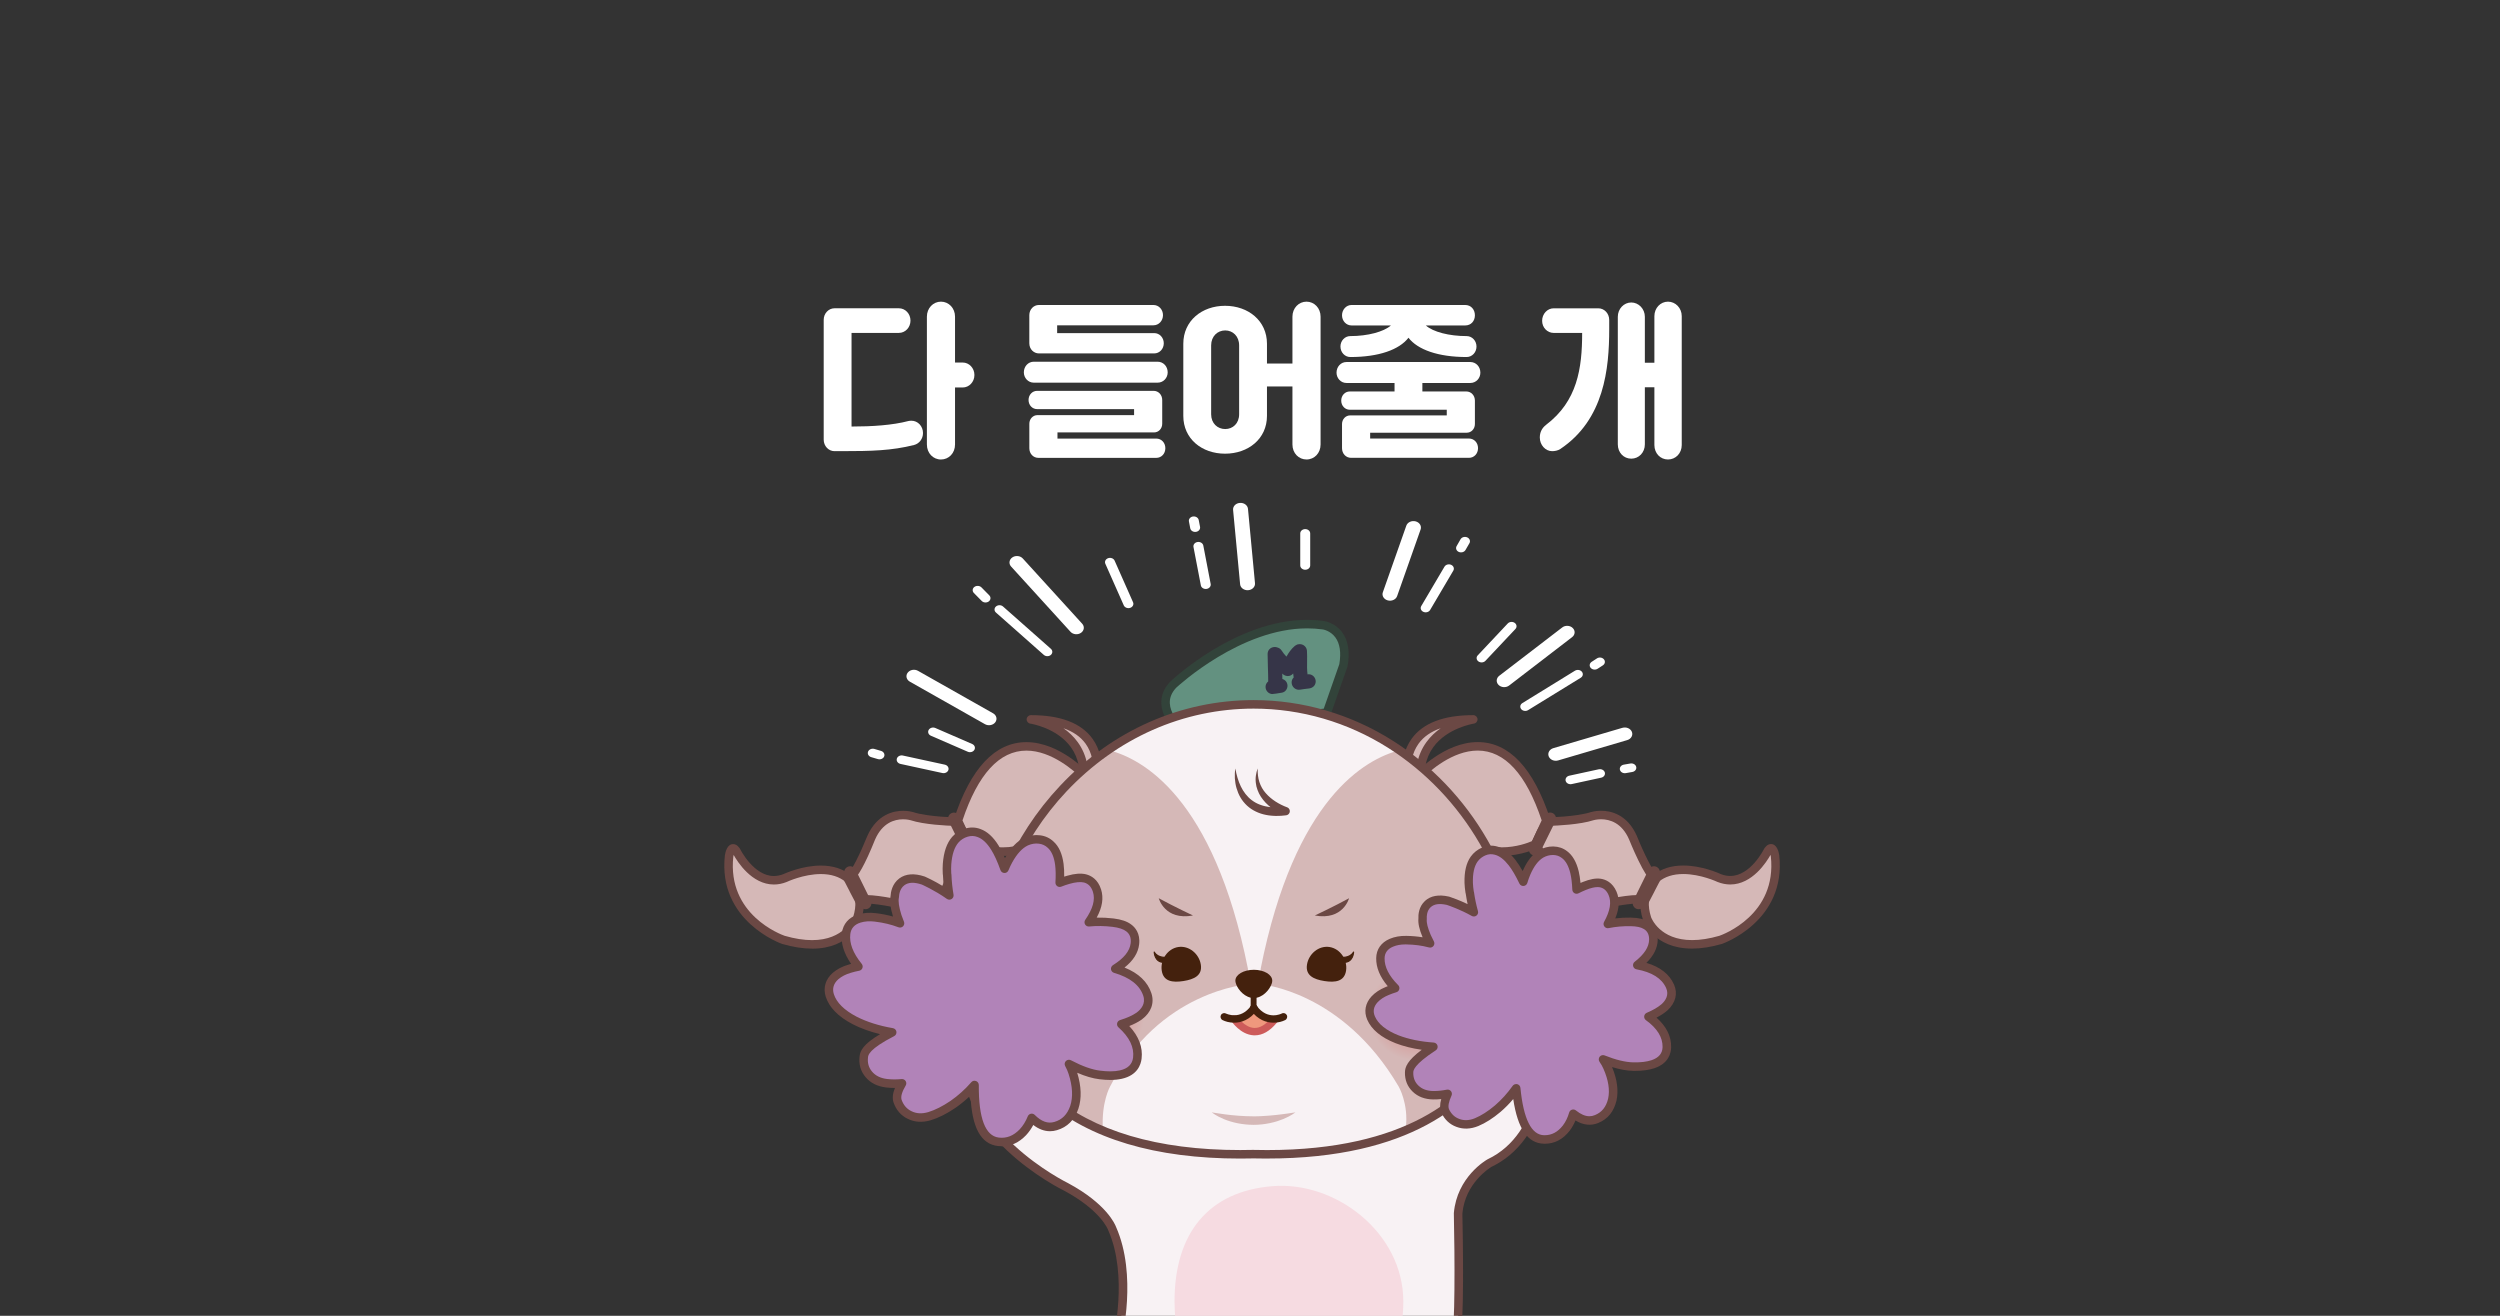<svg width="380" height="200" viewBox="0 0 380 200" fill="none" xmlns="http://www.w3.org/2000/svg">
<rect x="0" y="0" width="380" height="200" fill="#333333" stroke="none"/>
<g clip-path="url(#clip0_475_139)">
<path d="M169.817 203.651C169.817 203.651 172.248 193.965 169.034 186.744C169.034 186.744 168.003 183.618 162.07 180.432C162.07 180.432 144.101 171.734 147.264 158.17L160.136 163.087L164.968 164.701L175.602 166.469C175.602 166.469 186.234 169.698 187.78 169.291C189.329 168.89 202.665 167.679 202.665 167.679L209.239 165.863C209.239 165.863 212.719 164.653 214.845 162.839C216.972 161.023 221.417 155.829 221.417 155.829L229.921 151.391L232.435 154.013L234.947 158.856C234.947 158.856 235.775 172.343 226.411 176.791C226.411 176.791 222.077 179.219 221.627 184.455C221.627 184.455 222.015 201.872 221.26 203.657" fill="#F8F2F4"/>
<path d="M221.261 204.302C221.179 204.302 221.093 204.285 221.011 204.25C220.68 204.111 220.527 203.732 220.666 203.402C221.176 202.195 221.133 191.148 220.985 184.465C220.985 184.442 220.985 184.42 220.985 184.394C221.461 178.882 225.908 176.328 226.099 176.22C226.11 176.211 226.124 176.205 226.138 176.2C234.524 172.219 234.361 160.403 234.313 159.02L231.91 154.384L229.794 152.181L221.831 156.338C221.196 157.075 217.275 161.611 215.268 163.325C213.073 165.198 209.599 166.417 209.454 166.468C209.44 166.474 209.428 166.477 209.414 166.479L202.84 168.296C202.803 168.307 202.766 168.313 202.726 168.316C199.03 168.652 189.173 169.591 187.946 169.91C186.32 170.337 177.354 167.667 175.458 167.092L164.867 165.332C164.832 165.326 164.801 165.318 164.767 165.306L159.935 163.692L147.749 159.037C145.537 171.542 162.185 179.759 162.355 179.841C168.192 182.976 169.493 186.099 169.639 186.495C172.89 193.835 170.547 203.396 170.447 203.801C170.359 204.148 170.009 204.359 169.664 204.27C169.317 204.185 169.109 203.832 169.194 203.487C169.217 203.393 171.532 193.929 168.448 186.999C168.44 186.979 168.431 186.959 168.426 186.939C168.417 186.917 167.344 183.99 161.772 180.994C161.609 180.918 157.168 178.745 153.045 174.85C147.507 169.62 145.295 163.797 146.642 158.015C146.684 157.832 146.804 157.679 146.969 157.59C147.134 157.502 147.328 157.491 147.504 157.556L160.377 162.473L165.134 164.062L175.717 165.822C175.746 165.827 175.771 165.833 175.8 165.842C180.939 167.402 186.77 168.882 187.624 168.657C189.17 168.256 201.476 167.131 202.558 167.032L209.052 165.238C209.323 165.141 212.503 163.985 214.434 162.34C216.498 160.577 220.891 155.452 220.934 155.401C220.988 155.338 221.053 155.287 221.125 155.247L229.629 150.808C229.885 150.675 230.196 150.726 230.395 150.934L232.909 153.553C232.952 153.599 232.989 153.647 233.017 153.704L235.529 158.547C235.571 158.627 235.594 158.715 235.6 158.806C235.608 158.949 235.802 162.322 234.825 166.3C233.518 171.624 230.717 175.445 226.719 177.353C226.455 177.509 222.699 179.821 222.281 184.465C222.346 187.478 222.628 202.084 221.859 203.897C221.754 204.145 221.515 204.293 221.264 204.293L221.261 204.302Z" fill="#6B4844"/>
<path d="M128.936 133.548C128.936 133.548 131.63 135.439 130.286 139.618C130.286 139.618 128.227 145.512 119.085 142.864C119.085 142.864 109.772 139.715 110.825 130.095C110.825 130.095 111.13 128.104 111.944 129.38C111.944 129.38 114.823 135.242 119.321 133.466C119.321 133.466 125.366 130.593 128.934 133.548H128.936Z" fill="#D5B8B7"/>
<path d="M123.431 144.192C122.053 144.192 120.53 143.953 118.904 143.483C118.896 143.483 118.887 143.477 118.876 143.475C118.779 143.44 109.082 140.041 110.181 130.022C110.263 129.486 110.539 128.305 111.436 128.305C112.023 128.305 112.373 128.851 112.487 129.031C112.501 129.051 112.512 129.073 112.521 129.093C112.541 129.133 114.56 133.153 117.629 133.153C118.099 133.153 118.58 133.06 119.064 132.872C119.349 132.741 121.948 131.568 124.772 131.568C126.609 131.568 128.144 132.063 129.328 133.04C129.638 133.27 132.315 135.408 130.897 139.819C130.829 140.012 129.3 144.198 123.429 144.198L123.431 144.192ZM119.28 142.245C120.784 142.68 122.182 142.899 123.431 142.899C128.354 142.899 129.624 139.543 129.675 139.4C130.84 135.776 128.653 134.141 128.559 134.073C128.548 134.065 128.534 134.053 128.522 134.045C127.571 133.256 126.31 132.857 124.775 132.857C122.136 132.857 119.625 134.036 119.602 134.048C119.588 134.053 119.576 134.059 119.562 134.065C118.921 134.318 118.275 134.446 117.635 134.446C114.269 134.446 112.094 130.987 111.516 129.948C111.496 130.03 111.479 130.113 111.465 130.192C110.494 139.053 118.768 142.068 119.28 142.247V142.245Z" fill="#6B4844"/>
<path d="M165.028 118.016C165.028 118.016 152.341 104.156 145.602 124.747L147.27 128.346C147.27 128.346 154.1 131.797 159.661 126.515C159.661 126.515 163.371 124.03 165.025 118.016H165.028Z" fill="#D5B8B7"/>
<path d="M152.377 130.096C149.348 130.096 147.076 128.965 146.982 128.92C146.851 128.854 146.748 128.746 146.686 128.615L145.017 125.016C144.949 124.868 144.938 124.697 144.989 124.544C147.537 116.754 151.25 112.805 156.019 112.805C161.078 112.805 165.329 117.383 165.506 117.577C165.657 117.742 165.711 117.97 165.651 118.186C164.034 124.06 160.546 126.682 160.071 127.018C157.901 129.062 155.313 130.099 152.375 130.099L152.377 130.096ZM147.759 127.852C148.337 128.103 150.145 128.8 152.377 128.8C154.988 128.8 157.292 127.872 159.219 126.041C159.245 126.016 159.273 125.993 159.305 125.973C159.339 125.95 162.696 123.627 164.304 118.194C163.362 117.263 159.866 114.094 156.019 114.094C151.919 114.094 148.648 117.662 146.299 124.703L147.759 127.852Z" fill="#6B4844"/>
<path d="M128.887 133.577C129.937 133.537 132.412 127.353 132.412 127.353C134.416 122.766 138.581 124.047 138.581 124.047C141.002 124.833 145.48 124.893 145.48 124.893L146.465 126.59L146.46 126.596L147.268 128.338C147.268 128.338 144.746 132.042 144.003 134.471C144.003 134.471 142.662 138.619 137.753 137.631C137.753 137.631 131.27 136.108 130.635 136.945L129.749 135.254H129.755L128.887 133.577Z" fill="#D5B8B7"/>
<path d="M139.203 138.435C138.702 138.435 138.17 138.381 137.626 138.27C137.566 138.256 133.668 137.344 131.741 137.344C131.328 137.344 131.151 137.387 131.091 137.407C130.958 137.541 130.772 137.612 130.582 137.595C130.362 137.578 130.166 137.447 130.064 137.25L129.178 135.559C129.164 135.531 129.15 135.499 129.138 135.468L128.315 133.879C128.213 133.683 128.219 133.447 128.33 133.256C128.426 133.088 128.592 132.977 128.779 132.945C129.349 132.572 130.795 129.66 131.812 127.12C133.287 123.743 135.863 123.242 137.267 123.242C138.118 123.242 138.708 123.416 138.773 123.436C141.082 124.187 145.447 124.253 145.49 124.253C145.717 124.256 145.925 124.378 146.039 124.575L147.024 126.272C147.053 126.32 147.073 126.371 147.09 126.425L147.853 128.074C147.95 128.279 147.93 128.521 147.802 128.709C147.776 128.746 145.325 132.362 144.618 134.668C144.194 135.978 142.523 138.438 139.2 138.438L139.203 138.435ZM131.741 136.052C133.819 136.052 137.737 136.966 137.902 137.006C138.34 137.094 138.787 137.142 139.203 137.142C142.423 137.142 143.377 134.306 143.388 134.278C144.032 132.177 145.903 129.238 146.532 128.285L145.877 126.872C145.871 126.858 145.866 126.844 145.86 126.83L145.108 125.537C143.966 125.506 140.487 125.352 138.386 124.669C138.386 124.669 137.925 124.535 137.27 124.535C135.94 124.535 134.121 125.07 133.008 127.618C131.416 131.599 130.382 133.176 129.736 133.808L130.334 134.961C130.348 134.99 130.36 135.018 130.371 135.047L130.932 136.117C131.157 136.075 131.424 136.052 131.743 136.052H131.741Z" fill="#6B4844"/>
<path d="M144.622 123.6C144.172 123.817 143.979 124.358 144.192 124.81L146.524 129.525C146.738 129.978 147.279 130.169 147.731 129.955C148.184 129.742 148.378 129.198 148.159 128.748L145.832 124.033C145.616 123.58 145.075 123.389 144.625 123.603L144.622 123.6Z" fill="#6B4844"/>
<path d="M128.833 131.763C128.383 131.976 128.19 132.517 128.403 132.97L130.735 137.685C130.949 138.138 131.493 138.328 131.942 138.115C132.395 137.898 132.583 137.357 132.37 136.905L130.043 132.187C129.827 131.734 129.286 131.546 128.833 131.76V131.763Z" fill="#6B4844"/>
<path d="M166.401 120.134C166.401 120.134 169.966 109.334 156.695 109.352C156.695 109.352 166.182 110.732 164.582 120.026L164.767 122.731L165.843 122.19L166.401 120.137V120.134Z" fill="#D5B8B7"/>
<path d="M164.768 123.378C164.657 123.378 164.545 123.349 164.449 123.292C164.261 123.184 164.138 122.99 164.124 122.774L163.939 120.069C163.936 120.018 163.939 119.967 163.948 119.915C164.383 117.379 163.987 115.24 162.766 113.558C160.622 110.605 156.645 109.996 156.605 109.99C156.269 109.942 156.03 109.643 156.052 109.304C156.075 108.965 156.357 108.703 156.696 108.703H156.727C161.2 108.703 164.338 109.907 166.055 112.279C168.458 115.605 167.136 119.955 167.02 120.317L166.467 122.355C166.419 122.532 166.299 122.68 166.134 122.763L165.058 123.304C164.967 123.349 164.867 123.372 164.768 123.372V123.378ZM165.232 120.058L165.337 121.59L165.778 119.964C165.778 119.964 165.784 119.941 165.79 119.93C165.801 119.89 167.077 115.887 165.004 113.031C164.241 111.98 163.119 111.2 161.644 110.693C162.424 111.24 163.179 111.929 163.811 112.797C165.232 114.753 165.71 117.196 165.235 120.055L165.232 120.058Z" fill="#6B4844"/>
<path d="M251.697 133.54C251.697 133.54 249.006 135.431 250.347 139.611C250.347 139.611 252.403 145.504 261.545 142.856C261.545 142.856 270.861 139.707 269.808 130.087C269.808 130.087 269.503 128.097 268.689 129.372C268.689 129.372 265.81 135.234 261.312 133.458C261.312 133.458 255.264 130.585 251.697 133.54Z" fill="#D5B8B7"/>
<path d="M257.197 144.187C251.326 144.187 249.797 140.002 249.735 139.825C248.311 135.401 250.987 133.262 251.298 133.032C252.485 132.055 254.017 131.56 255.856 131.56C258.681 131.56 261.283 132.733 261.565 132.864C262.046 133.052 262.527 133.146 263 133.146C266.078 133.146 268.088 129.125 268.108 129.086C268.119 129.063 268.13 129.043 268.142 129.023C268.256 128.844 268.606 128.297 269.193 128.297C270.089 128.297 270.368 129.478 270.445 129.988C271.547 140.036 261.85 143.435 261.753 143.47C260.099 143.948 258.575 144.187 257.197 144.187ZM255.856 132.852C254.319 132.852 253.06 133.251 252.109 134.04C252.095 134.051 252.084 134.062 252.069 134.071C251.978 134.136 249.794 135.771 250.965 139.415C251.01 139.54 252.277 142.895 257.2 142.895C258.453 142.895 259.848 142.675 261.351 142.24C261.861 142.063 270.129 139.048 269.167 130.173C269.155 130.099 269.138 130.019 269.118 129.943C268.54 130.982 266.365 134.441 263 134.441C262.362 134.441 261.713 134.313 261.072 134.06C261.058 134.054 261.047 134.048 261.032 134.043C261.007 134.031 258.487 132.852 255.856 132.852Z" fill="#6B4844"/>
<path d="M215.605 118.009C215.605 118.009 228.29 104.148 235.032 124.739L233.364 128.338C233.364 128.338 226.53 131.789 220.97 126.507C220.97 126.507 217.26 124.022 215.605 118.009Z" fill="#D5B8B7"/>
<path d="M228.258 130.091C225.32 130.091 222.732 129.054 220.562 127.01C220.087 126.677 216.599 124.052 214.984 118.178C214.925 117.965 214.982 117.734 215.13 117.569C215.309 117.375 219.557 112.797 224.616 112.797C229.386 112.797 233.098 116.746 235.649 124.536C235.701 124.693 235.689 124.86 235.621 125.009L233.952 128.607C233.893 128.738 233.787 128.847 233.656 128.912C233.562 128.96 231.29 130.088 228.261 130.088L228.258 130.091ZM216.331 118.189C217.94 123.619 221.297 125.945 221.331 125.968C221.359 125.988 221.391 126.011 221.413 126.036C223.341 127.867 225.644 128.795 228.255 128.795C230.499 128.795 232.295 128.098 232.873 127.847L234.334 124.695C231.982 117.657 228.711 114.087 224.611 114.087C220.756 114.087 217.268 117.256 216.325 118.187L216.331 118.189Z" fill="#6B4844"/>
<path d="M251.745 133.569C250.694 133.529 248.22 127.345 248.22 127.345C246.216 122.758 242.047 124.04 242.047 124.04C239.63 124.825 235.148 124.885 235.148 124.885L234.163 126.582L234.172 126.588L233.363 128.33C233.363 128.33 235.886 132.035 236.626 134.463C236.626 134.463 237.967 138.612 242.876 137.624C242.876 137.624 249.359 136.1 249.994 136.937L250.879 135.246H250.874L251.745 133.569Z" fill="#D5B8B7"/>
<path d="M241.429 138.427C238.107 138.427 236.435 135.967 236.014 134.666C235.305 132.348 232.856 128.735 232.831 128.698C232.703 128.51 232.683 128.268 232.78 128.063L233.543 126.42C233.557 126.366 233.577 126.312 233.608 126.264L234.593 124.567C234.707 124.37 234.915 124.248 235.143 124.245C235.185 124.245 239.556 124.18 241.851 123.431C241.925 123.408 242.514 123.234 243.365 123.234C244.772 123.234 247.349 123.735 248.815 127.092C249.84 129.652 251.286 132.565 251.856 132.938C252.044 132.969 252.209 133.083 252.306 133.251C252.417 133.442 252.422 133.678 252.32 133.874L251.491 135.469C251.48 135.497 251.469 135.526 251.454 135.554L250.569 137.245C250.466 137.442 250.27 137.573 250.048 137.59C249.857 137.607 249.669 137.536 249.538 137.402C249.478 137.382 249.305 137.339 248.892 137.339C246.962 137.339 243.067 138.251 243.027 138.259C242.463 138.373 241.931 138.427 241.429 138.427ZM234.104 128.277C234.733 129.231 236.603 132.169 237.247 134.279C237.281 134.384 238.235 137.134 241.429 137.134C241.848 137.134 242.292 137.086 242.75 136.995C242.896 136.961 246.813 136.047 248.892 136.047C249.211 136.047 249.478 136.067 249.703 136.112L250.267 135.036C250.276 135.008 250.29 134.979 250.301 134.953L250.894 133.812C250.455 133.382 249.866 132.508 249.006 130.731C248.254 129.177 247.645 127.656 247.619 127.593C246.515 125.065 244.692 124.53 243.363 124.53C242.702 124.53 242.238 124.667 242.235 124.667C240.148 125.344 236.666 125.498 235.527 125.532L234.781 126.819C234.775 126.836 234.767 126.853 234.758 126.87L234.104 128.282V128.277Z" fill="#6B4844"/>
<path d="M236.005 123.592C236.458 123.809 236.652 124.35 236.435 124.802L234.106 129.517C233.893 129.97 233.349 130.161 232.899 129.947C232.446 129.734 232.256 129.19 232.472 128.74L234.801 124.025C235.015 123.572 235.558 123.382 236.005 123.595V123.592Z" fill="#6B4844"/>
<path d="M251.797 131.763C252.247 131.976 252.441 132.517 252.224 132.97L249.895 137.685C249.682 138.138 249.138 138.328 248.688 138.115C248.235 137.898 248.045 137.357 248.261 136.905L250.587 132.187C250.804 131.734 251.345 131.546 251.797 131.76V131.763Z" fill="#6B4844"/>
<path d="M214.233 120.134C214.233 120.134 210.665 109.334 223.939 109.352C223.939 109.352 214.452 110.732 216.052 120.026L215.867 122.731L214.788 122.19L214.233 120.137V120.134Z" fill="#D5B8B7"/>
<path d="M215.866 123.375C215.767 123.375 215.667 123.352 215.576 123.306L214.497 122.765C214.332 122.683 214.212 122.535 214.164 122.355L213.611 120.317C213.495 119.952 212.174 115.605 214.577 112.279C216.293 109.905 219.431 108.703 223.907 108.703H223.938C224.277 108.703 224.559 108.965 224.582 109.304C224.604 109.643 224.365 109.942 224.029 109.99C223.989 109.996 219.995 110.619 217.862 113.566C216.646 115.246 216.251 117.381 216.686 119.915C216.695 119.967 216.698 120.018 216.695 120.069L216.51 122.774C216.496 122.99 216.373 123.184 216.185 123.292C216.086 123.349 215.975 123.378 215.866 123.378V123.375ZM218.99 110.69C217.512 111.197 216.387 111.98 215.624 113.037C213.552 115.907 214.833 119.89 214.844 119.93C214.847 119.941 214.85 119.952 214.856 119.964L215.294 121.59L215.399 120.055C214.924 117.196 215.399 114.753 216.82 112.797C217.449 111.929 218.207 111.237 218.987 110.69H218.99Z" fill="#6B4844"/>
<path d="M179.119 110.657C179.119 110.657 175.301 107.272 178.336 104.06C178.336 104.06 189.62 93.386 201.168 95.032C201.168 95.032 205.16 95.55 204.206 101.108L201.686 108.311L179.119 110.654V110.657Z" fill="#639180"/>
<path d="M179.119 111.308C178.963 111.308 178.809 111.251 178.69 111.145C178.604 111.071 176.625 109.289 176.52 106.954C176.466 105.744 176.919 104.62 177.864 103.62C177.872 103.612 177.881 103.603 177.889 103.595C178.294 103.213 187.926 94.219 198.691 94.219C199.56 94.219 200.422 94.278 201.256 94.398C201.316 94.407 202.916 94.629 204.01 96.112C204.929 97.359 205.208 99.079 204.838 101.223C204.833 101.257 204.824 101.294 204.813 101.325L202.293 108.529C202.21 108.765 202 108.933 201.749 108.959L179.182 111.302C179.159 111.302 179.137 111.305 179.117 111.305L179.119 111.308ZM178.792 104.523C178.094 105.266 177.776 106.043 177.813 106.897C177.875 108.315 178.912 109.531 179.353 109.987L201.211 107.717L203.577 100.952C203.87 99.193 203.668 97.823 202.973 96.881C202.216 95.853 201.097 95.682 201.086 95.679C200.306 95.568 199.503 95.511 198.697 95.511C188.621 95.511 179.196 104.153 178.795 104.523H178.792Z" fill="#32433A"/>
<path d="M198.907 103.139C198.682 103.165 198.452 103.193 198.227 103.221C197.885 101.832 198.107 100.389 198.016 98.974C197.993 98.638 197.669 98.504 197.421 98.572C197.415 98.575 197.412 98.575 197.404 98.578C197.39 98.578 197.373 98.589 197.358 98.598C197.318 98.615 197.281 98.635 197.242 98.666C196.536 99.252 196.12 100.09 195.684 100.892C195.186 100.369 194.662 99.865 194.278 99.247C194.204 99.124 194.098 99.065 193.99 99.047C193.731 98.905 193.324 99.025 193.324 99.409C193.332 100.935 193.426 102.461 193.412 103.985C193.187 104.013 193.008 104.172 193.008 104.412C193.008 104.634 193.204 104.864 193.441 104.847C193.879 104.81 194.309 104.722 194.742 104.656C194.978 104.622 195.103 104.332 195.044 104.124C194.978 103.876 194.747 103.788 194.511 103.822C194.434 103.831 194.357 103.845 194.281 103.859C194.286 102.769 194.244 101.678 194.212 100.591C194.56 100.984 194.935 101.357 195.288 101.749C195.34 102.094 195.866 102.299 196.1 101.917C196.464 101.314 196.763 100.636 197.168 100.05C197.168 101.154 197.116 102.262 197.364 103.35C197.338 103.358 197.316 103.358 197.287 103.361C196.738 103.458 196.971 104.292 197.521 104.201C197.982 104.121 198.443 104.067 198.907 104.013C199.144 103.985 199.343 103.836 199.343 103.577C199.343 103.361 199.144 103.116 198.907 103.145V103.139Z" fill="#363548"/>
<path d="M193.42 105.497C192.847 105.497 192.363 105.001 192.363 104.412C192.363 104.076 192.517 103.774 192.768 103.578C192.768 102.869 192.745 102.149 192.722 101.448C192.702 100.782 192.682 100.093 192.676 99.41C192.676 99.119 192.782 98.852 192.978 98.655C193.283 98.35 193.798 98.259 194.203 98.43C194.462 98.501 194.681 98.669 194.826 98.909C195.023 99.227 195.267 99.518 195.538 99.805C195.877 99.213 196.264 98.635 196.825 98.168C196.916 98.097 196.999 98.049 197.084 98.012C197.112 97.997 197.147 97.98 197.192 97.966C197.212 97.957 197.232 97.952 197.252 97.946C197.346 97.921 197.446 97.906 197.548 97.906C198.14 97.906 198.619 98.345 198.658 98.925C198.693 99.458 198.684 99.988 198.678 100.5C198.667 101.198 198.658 101.864 198.747 102.504L198.829 102.493C198.866 102.487 198.906 102.487 198.943 102.487C199.501 102.487 199.988 102.994 199.988 103.569C199.988 104.144 199.575 104.574 198.983 104.646L198.937 104.651C198.485 104.705 198.058 104.754 197.628 104.828C197.559 104.839 197.497 104.845 197.434 104.845C196.856 104.845 196.381 104.398 196.329 103.809C196.301 103.481 196.421 103.185 196.637 102.98C196.606 102.775 196.583 102.57 196.563 102.368C196.361 102.621 196.07 102.761 195.746 102.761C195.421 102.761 195.114 102.613 194.906 102.379C194.912 102.653 194.917 102.929 194.92 103.205C195.285 103.305 195.564 103.575 195.663 103.951C195.746 104.236 195.692 104.572 195.521 104.836C195.359 105.087 195.114 105.249 194.832 105.289C194.695 105.309 194.558 105.332 194.422 105.355C194.123 105.406 193.813 105.457 193.488 105.483C193.471 105.483 193.428 105.486 193.411 105.486L193.42 105.497Z" fill="#363548"/>
<path d="M190.554 107.062C147.638 107.062 127.121 176.973 190.554 175.43C253.99 176.973 233.464 107.062 190.554 107.062Z" fill="#F8F2F4"/>
<path d="M191.171 116.812C191.176 116.992 191.159 117.171 191.171 117.348C191.182 117.524 191.182 117.695 191.21 117.869C191.225 118.042 191.267 118.21 191.293 118.376C191.333 118.541 191.367 118.706 191.424 118.862C191.472 119.022 191.541 119.176 191.603 119.327C191.675 119.477 191.74 119.626 191.825 119.768C191.905 119.91 191.999 120.047 192.09 120.181C192.19 120.312 192.29 120.44 192.395 120.562C192.822 121.055 193.329 121.476 193.881 121.832C194.16 122.009 194.445 122.177 194.741 122.322C194.889 122.396 195.037 122.464 195.188 122.53C195.333 122.592 195.498 122.661 195.624 122.703C195.954 122.814 196.13 123.173 196.019 123.501C195.937 123.743 195.723 123.902 195.484 123.928L194.724 124.002C194.468 124.007 194.211 124.022 193.952 124.022C193.693 124.01 193.434 124.007 193.175 123.976C192.916 123.945 192.654 123.919 192.395 123.859C192.136 123.814 191.88 123.734 191.626 123.657C191.498 123.62 191.376 123.566 191.25 123.518C191.125 123.469 191.003 123.418 190.883 123.355C190.638 123.241 190.408 123.105 190.18 122.957C189.961 122.8 189.744 122.641 189.548 122.456C189.445 122.37 189.354 122.271 189.263 122.171C189.169 122.074 189.081 121.974 189.001 121.869C188.83 121.664 188.685 121.442 188.551 121.217C188.281 120.764 188.093 120.278 187.948 119.788C187.802 119.298 187.737 118.794 187.697 118.296C187.674 117.798 187.688 117.297 187.782 116.812C187.856 117.299 187.962 117.769 188.101 118.225C188.17 118.452 188.241 118.677 188.329 118.897C188.415 119.116 188.508 119.329 188.605 119.537C188.802 119.956 189.052 120.34 189.323 120.693C189.462 120.867 189.607 121.035 189.764 121.189C189.838 121.268 189.921 121.342 190.003 121.411C190.086 121.482 190.168 121.553 190.257 121.616C190.425 121.752 190.613 121.863 190.795 121.974L191.082 122.125C191.176 122.174 191.282 122.211 191.378 122.256C191.475 122.302 191.578 122.336 191.683 122.37C191.788 122.402 191.885 122.444 191.993 122.47C192.207 122.524 192.415 122.584 192.637 122.612C192.853 122.658 193.075 122.678 193.297 122.701C193.52 122.729 193.747 122.72 193.972 122.735C194.2 122.735 194.428 122.729 194.656 122.726L195.345 122.678L195.208 123.902C195 123.822 194.841 123.748 194.664 123.666C194.493 123.583 194.328 123.492 194.163 123.398C193.836 123.207 193.52 123.002 193.221 122.769C192.62 122.31 192.079 121.755 191.66 121.112C191.552 120.952 191.461 120.784 191.373 120.614C191.293 120.44 191.21 120.266 191.148 120.087C191.077 119.91 191.028 119.725 190.977 119.543C190.934 119.358 190.903 119.17 190.883 118.985C190.857 118.8 190.857 118.609 190.852 118.427C190.857 118.242 190.866 118.057 190.897 117.875C190.917 117.692 190.954 117.513 191 117.336C191.042 117.16 191.105 116.995 191.162 116.824L191.171 116.812Z" fill="#6B4844"/>
<path d="M167.634 171.651C167.395 167.491 168.727 165.162 168.727 165.162C176.136 150.55 189.683 149.616 189.683 149.616V147.245C184.458 121.013 173.519 115.254 168.431 114.004C168.437 114.004 168.443 113.995 168.451 113.992C147.533 127.707 141.468 161.341 167.714 171.679C167.688 171.668 167.662 171.66 167.634 171.651Z" fill="#D5B8B7"/>
<path d="M212.725 114.042C207.574 115.363 196.794 121.265 191.621 147.246V149.618C191.621 149.618 204.012 150.554 212.577 165.118C212.577 165.118 214.154 167.763 213.673 171.518C213.505 171.587 213.331 171.655 213.157 171.721C239.636 161.488 233.64 127.822 212.727 114.039L212.725 114.042Z" fill="#D5B8B7"/>
<path d="M173.983 154.1C173.983 158.049 170.783 161.246 166.834 161.246C162.885 161.246 159.688 158.049 159.688 154.1C159.688 150.151 162.888 146.953 166.834 146.953C170.78 146.953 173.983 150.156 173.983 154.1Z" fill="url(#paint0_radial_475_139)"/>
<path d="M222.304 154.014C222.304 157.963 219.101 161.16 215.154 161.16C211.208 161.16 208.008 157.96 208.008 154.014C208.008 150.067 211.208 146.867 215.154 146.867C219.101 146.867 222.304 150.067 222.304 154.014Z" fill="url(#paint1_radial_475_139)"/>
<path d="M192.611 176.102H192.603C191.928 176.102 191.239 176.094 190.556 176.077C189.869 176.094 189.18 176.102 188.509 176.102C175.602 176.102 165.597 173.116 158.772 167.222C152.813 162.077 149.664 154.97 149.664 146.674C149.664 137.104 153.855 127.167 161.161 119.412C169.056 111.029 179.497 106.414 190.556 106.414C198.004 106.414 205.313 108.547 211.688 112.578C217.55 116.285 222.516 121.484 226.055 127.612C229.135 132.95 230.975 138.747 231.37 144.376C231.786 150.292 230.582 155.884 227.888 160.551C223.794 167.643 214.347 176.097 192.611 176.097V176.102ZM190.556 174.784H190.573C191.25 174.801 191.934 174.81 192.603 174.81H192.611C213.732 174.81 222.843 166.707 226.769 159.91C231.84 151.129 231.137 139.003 224.936 128.264C221.502 122.316 216.682 117.27 210.999 113.674C204.832 109.774 197.762 107.71 190.559 107.71C179.859 107.71 169.754 112.183 162.106 120.3C155.128 127.708 150.962 137.568 150.962 146.674C150.962 154.583 153.958 161.351 159.624 166.242C166.206 171.925 175.927 174.807 188.514 174.807C189.18 174.807 189.864 174.798 190.544 174.781H190.559L190.556 174.784Z" fill="#6B4844"/>
<path d="M176.587 147.551C176.84 149.188 178.232 149.376 179.872 149.12C181.515 148.864 182.782 148.268 182.526 146.628C182.272 144.991 180.735 143.69 179.095 143.946C177.455 144.203 176.333 145.911 176.587 147.551Z" fill="#44210D"/>
<path d="M177.376 145.505C177.376 145.505 176.043 145.721 175.445 144.719C175.445 144.719 175.468 146.342 177.02 146.279L177.376 145.507V145.505Z" fill="#44210D"/>
<path d="M176.935 146.374C175.394 146.374 175.352 144.737 175.352 144.72C175.352 144.677 175.38 144.64 175.42 144.628C175.46 144.617 175.505 144.634 175.525 144.671C176.089 145.616 177.356 145.414 177.359 145.414C177.393 145.409 177.427 145.423 177.45 145.451C177.47 145.48 177.476 145.517 177.461 145.548L177.105 146.32C177.091 146.351 177.06 146.374 177.023 146.374C176.992 146.374 176.963 146.374 176.932 146.374H176.935ZM175.585 145.056C175.682 145.491 175.984 146.186 176.935 146.186C176.935 146.189 176.952 146.186 176.96 146.186L177.222 145.614C176.883 145.631 176.109 145.611 175.585 145.056Z" fill="#44210D"/>
<path d="M176.129 136.531C176.129 136.531 177.023 139.948 181.336 139.154C181.336 139.154 178.549 137.852 176.129 136.531Z" fill="#6B4844"/>
<path d="M190.996 148.852H190.102V154.156H190.996V148.852Z" fill="#44210D"/>
<path d="M193.281 149.573C193.312 149.482 193.341 149.394 193.358 149.305C193.358 149.3 193.358 149.297 193.358 149.291C193.364 149.257 193.369 149.223 193.372 149.191C193.372 149.183 193.372 149.174 193.372 149.166C193.378 149.129 193.381 149.092 193.381 149.058C193.381 148.144 192.128 147.406 190.582 147.406C189.036 147.406 187.777 148.144 187.777 149.058C187.777 149.092 187.783 149.129 187.786 149.166C187.786 149.174 187.786 149.186 187.789 149.191C187.789 149.226 187.797 149.26 187.803 149.291C187.803 149.297 187.803 149.302 187.806 149.305C187.82 149.391 187.846 149.482 187.88 149.573C188.207 150.501 189.289 151.7 190.579 151.7C191.869 151.7 192.948 150.501 193.275 149.573H193.281Z" fill="#44210D"/>
<path d="M190.602 153.62V153.586C190.602 153.586 190.591 153.597 190.588 153.603C190.582 153.597 190.577 153.592 190.571 153.586V153.62C189.517 154.805 187.559 154.785 187.559 154.785C188.336 155.992 190.4 156.732 190.588 156.729C190.773 156.729 192.837 155.992 193.612 154.785C193.612 154.785 191.656 154.805 190.602 153.62Z" fill="#EF987D"/>
<path d="M190.729 157.374C190.669 157.374 190.609 157.374 190.549 157.369C188.536 157.258 187.212 155.276 187.155 155.193C186.984 154.934 187.056 154.584 187.318 154.413C187.577 154.242 187.924 154.314 188.098 154.573C188.109 154.59 189.174 156.167 190.618 156.244C191.472 156.292 192.332 155.794 193.18 154.769C193.379 154.53 193.732 154.496 193.972 154.695C194.211 154.894 194.245 155.248 194.046 155.487C193.009 156.737 191.893 157.372 190.729 157.372V157.374Z" fill="#CD5B5A"/>
<path d="M187.585 155.451C186.867 155.451 186.238 155.263 185.825 155.052C185.549 154.91 185.441 154.571 185.58 154.295C185.723 154.019 186.059 153.91 186.335 154.05C186.432 154.098 188.536 155.109 190.147 152.888C190.33 152.638 190.683 152.581 190.933 152.763C191.184 152.945 191.241 153.298 191.058 153.549C189.996 155.009 188.684 155.451 187.582 155.451H187.585Z" fill="#44210D"/>
<path d="M193.588 155.451C192.486 155.451 191.174 155.012 190.115 153.549C189.932 153.298 189.989 152.945 190.24 152.763C190.493 152.581 190.843 152.638 191.026 152.888C192.654 155.135 194.747 154.098 194.835 154.05C195.111 153.908 195.45 154.019 195.593 154.295C195.735 154.571 195.624 154.91 195.348 155.052C194.935 155.263 194.306 155.451 193.588 155.451Z" fill="#44210D"/>
<path d="M204.601 147.551C204.344 149.188 202.955 149.376 201.315 149.12C199.675 148.864 198.408 148.268 198.661 146.628C198.915 144.991 200.449 143.69 202.089 143.946C203.729 144.203 204.854 145.911 204.601 147.551Z" fill="#44210D"/>
<path d="M203.812 145.505C203.812 145.505 205.148 145.721 205.743 144.719C205.743 144.719 205.723 146.342 204.168 146.279L203.812 145.507V145.505Z" fill="#44210D"/>
<path d="M204.253 146.374C204.225 146.374 204.193 146.374 204.162 146.374C204.128 146.374 204.097 146.351 204.079 146.32L203.724 145.548C203.709 145.517 203.712 145.48 203.735 145.451C203.755 145.423 203.792 145.409 203.826 145.414C203.829 145.414 205.102 145.616 205.66 144.671C205.682 144.634 205.725 144.617 205.765 144.628C205.805 144.64 205.833 144.677 205.833 144.72C205.833 144.737 205.793 146.374 204.25 146.374H204.253ZM204.227 146.186H204.253C205.204 146.186 205.506 145.491 205.603 145.058C205.079 145.611 204.302 145.634 203.966 145.616L204.227 146.189V146.186Z" fill="#44210D"/>
<path d="M205.059 136.531C205.059 136.531 204.165 139.948 199.852 139.154C199.852 139.154 202.639 137.852 205.059 136.531Z" fill="#6B4844"/>
<path d="M250.561 154.533C251.595 154.092 252.383 153.628 252.976 153.121C252.981 153.121 252.987 153.115 252.99 153.109C253.599 152.557 254.519 151.407 253.844 149.903C253.104 148.232 251.432 147.159 248.867 146.692C250.484 145.436 251.29 144.161 251.313 142.825C251.333 141.578 250.718 140.952 250.194 140.641C249.656 140.308 248.896 140.138 247.871 140.118C246.66 140.095 245.49 140.2 244.386 140.428C245.413 138.566 245.644 137.037 245.1 135.776C244.608 134.637 243.805 134.292 243.204 134.201C242.569 134.116 241.795 134.261 240.835 134.648C240.425 134.813 240.026 134.995 239.642 135.195C239.597 134.164 239.491 133.284 239.32 132.572C239.019 131.314 238.503 130.411 237.791 129.885C237.307 129.512 236.738 129.315 236.094 129.304C235.46 129.293 234.842 129.452 234.261 129.779C234.255 129.779 234.249 129.788 234.244 129.791C233.35 130.329 232.612 131.288 231.997 132.726C231.829 133.131 231.676 133.56 231.539 134.013C230.955 132.783 230.392 131.832 229.839 131.123C229.053 130.113 228.219 129.489 227.359 129.278C226.758 129.113 226.152 129.156 225.551 129.404C224.939 129.663 224.441 130.056 224.065 130.577C223.47 131.431 223.202 132.61 223.242 134.19C223.256 134.631 223.302 135.092 223.379 135.565C223.387 135.622 223.402 135.67 223.422 135.722C223.564 136.724 223.769 137.686 224.037 138.648C222.115 137.566 220.23 136.951 220.127 136.917C220.102 136.909 220.085 136.906 220.059 136.9C218.744 136.604 217.73 136.775 217.041 137.399C216.218 138.15 216.215 139.255 216.241 139.628C216.167 140.283 216.372 141.16 216.899 142.381C217.044 142.706 217.212 143.039 217.391 143.375C216.258 143.07 215.079 142.914 213.752 142.891C212.907 142.871 212.144 143.008 211.486 143.289C210.139 143.862 209.838 144.881 209.826 145.635C209.798 147.119 210.546 148.636 212.047 150.143C212.058 150.154 212.073 150.168 212.084 150.18C211.663 150.308 211.25 150.453 210.854 150.621C210.071 150.94 209.428 151.361 208.938 151.888C208.163 152.739 207.975 153.719 208.405 154.727C208.986 156.062 210.31 157.15 212.349 157.955C213.955 158.576 215.82 158.958 217.895 159.097C214.706 161.176 214.202 162.235 214.191 162.998C214.171 163.989 214.501 164.814 215.168 165.458C215.837 166.107 216.731 166.443 217.824 166.463C218.522 166.477 219.27 166.403 220.059 166.249C219.529 167.402 219.413 168.228 219.669 168.837C219.672 168.843 219.675 168.854 219.68 168.86C220.096 169.748 220.745 170.358 221.602 170.671C222.479 171.004 223.433 170.97 224.447 170.557C225.48 170.124 226.559 169.438 227.655 168.513C228.709 167.602 229.651 166.56 230.457 165.415C230.961 170.603 232.348 173.151 234.688 173.194C236.015 173.219 237.151 172.638 238.062 171.462C238.532 170.845 238.888 170.113 239.127 169.279C240.362 170.281 241.55 170.554 242.669 170.084C243.916 169.583 244.719 168.595 245.06 167.14C245.376 165.694 245.126 164.026 244.32 162.195C244.163 161.828 243.947 161.435 243.657 161.01C245.448 161.728 246.971 162.089 248.252 162.115C249.468 162.138 250.45 162.018 251.244 161.751C252.961 161.176 253.343 160.022 253.354 159.157C253.386 157.446 252.446 155.894 250.558 154.533H250.561Z" fill="#B183B8"/>
<path d="M234.775 173.843H234.681C232.221 173.798 230.686 171.574 230.012 167.058C229.419 167.759 228.773 168.411 228.084 169.006C226.934 169.977 225.798 170.7 224.702 171.158C223.534 171.634 222.407 171.674 221.376 171.281C220.357 170.911 219.588 170.19 219.098 169.14C219.098 169.14 219.087 169.111 219.081 169.097C219.081 169.097 219.081 169.097 219.081 169.094C218.842 168.53 218.836 167.867 219.07 167.058C218.634 167.104 218.213 167.121 217.817 167.115C216.553 167.09 215.511 166.691 214.725 165.928C213.922 165.153 213.526 164.166 213.552 162.99C213.563 162.187 213.916 161.21 216.103 159.567C214.651 159.362 213.316 159.026 212.123 158.565C209.916 157.691 208.47 156.489 207.818 154.992C207.288 153.75 207.519 152.498 208.464 151.461C209.016 150.866 209.74 150.388 210.614 150.032C210.719 149.986 210.827 149.944 210.938 149.901C209.748 148.494 209.156 147.062 209.182 145.633C209.204 144.298 209.933 143.258 211.237 142.703C211.983 142.384 212.834 142.236 213.774 142.253C214.642 142.268 215.457 142.339 216.237 142.47C215.736 141.265 215.531 140.357 215.599 139.623C215.571 139.07 215.63 137.826 216.613 136.929C217.458 136.16 218.671 135.935 220.195 136.274C220.232 136.28 220.263 136.289 220.3 136.3C220.308 136.3 220.331 136.308 220.34 136.311C220.718 136.437 221.8 136.815 223.076 137.425C222.968 136.915 222.874 136.405 222.8 135.884C222.777 135.816 222.763 135.745 222.751 135.671C222.672 135.178 222.623 134.688 222.606 134.219C222.561 132.496 222.868 131.186 223.546 130.215C223.993 129.592 224.585 129.122 225.308 128.815C226.051 128.507 226.806 128.459 227.54 128.661C228.525 128.903 229.479 129.6 230.359 130.731C230.721 131.198 231.082 131.75 231.447 132.402C232.113 130.876 232.922 129.842 233.918 129.245C233.929 129.236 233.941 129.23 233.952 129.225C234.61 128.852 235.313 128.664 236.042 128.664H236.116C236.896 128.678 237.597 128.917 238.195 129.378C239.023 129.99 239.621 131.021 239.96 132.428C240.082 132.934 240.173 133.532 240.236 134.207C240.358 134.153 240.484 134.102 240.606 134.053C241.677 133.624 242.554 133.464 243.302 133.567C244.066 133.683 245.093 134.116 245.706 135.525C246.215 136.704 246.158 138.045 245.52 139.597C246.295 139.503 247.089 139.463 247.895 139.477C249.04 139.497 249.908 139.702 250.549 140.098C251.482 140.648 251.992 141.624 251.972 142.84C251.949 144.076 251.386 145.234 250.252 146.356C252.339 146.968 253.749 148.073 254.446 149.645C255.059 151.014 254.691 152.452 253.436 153.594C253.421 153.605 253.407 153.619 253.39 153.631C252.954 154.004 252.425 154.351 251.787 154.681C253.296 156.017 254.045 157.526 254.014 159.174C253.999 160.051 253.649 161.637 251.463 162.369C250.66 162.639 249.709 162.77 248.55 162.77C248.453 162.77 248.353 162.77 248.254 162.77C247.289 162.75 246.224 162.563 245.031 162.192C245.808 164.054 246.036 165.768 245.706 167.289C245.31 168.966 244.376 170.11 242.924 170.694C241.845 171.147 240.646 171.024 239.47 170.313C239.237 170.882 238.943 171.403 238.593 171.864C237.568 173.185 236.29 173.852 234.786 173.852L234.775 173.843ZM230.462 164.772C230.516 164.772 230.573 164.778 230.627 164.795C230.889 164.863 231.079 165.088 231.105 165.358C231.566 170.099 232.776 172.519 234.704 172.553H234.775C235.871 172.553 236.782 172.069 237.557 171.073C237.972 170.526 238.294 169.863 238.511 169.108C238.57 168.9 238.73 168.735 238.938 168.67C239.146 168.604 239.37 168.647 239.538 168.784C240.262 169.37 240.951 169.669 241.588 169.669C241.873 169.669 242.144 169.612 242.42 169.498C243.482 169.071 244.137 168.254 244.433 167.001C244.718 165.7 244.481 164.171 243.73 162.466C243.584 162.124 243.382 161.762 243.123 161.387C242.964 161.15 242.975 160.84 243.152 160.618C243.328 160.396 243.633 160.316 243.895 160.421C245.592 161.099 247.061 161.455 248.265 161.478C249.401 161.501 250.312 161.389 251.038 161.147C252.132 160.78 252.693 160.111 252.71 159.154C252.738 157.671 251.887 156.296 250.181 155.066C249.993 154.929 249.891 154.701 249.917 154.471C249.942 154.24 250.09 154.041 250.304 153.947C251.275 153.531 252.009 153.104 252.55 152.64C252.559 152.631 252.567 152.626 252.576 152.62C253.154 152.088 253.726 151.239 253.251 150.177C252.604 148.719 251.09 147.763 248.749 147.339C248.499 147.293 248.296 147.105 248.237 146.857C248.177 146.61 248.265 146.351 248.467 146.194C249.925 145.061 250.643 143.962 250.665 142.826C250.677 142.074 250.409 141.53 249.865 141.211C249.415 140.932 248.763 140.793 247.858 140.779C246.699 140.759 245.577 140.858 244.515 141.075C244.268 141.126 244.014 141.029 243.863 140.824C243.712 140.622 243.695 140.349 243.818 140.129C244.743 138.452 244.968 137.117 244.504 136.046C244.202 135.349 243.732 134.947 243.103 134.854C243.026 134.842 242.932 134.836 242.836 134.836C242.363 134.836 241.771 134.979 241.073 135.261C240.697 135.412 240.313 135.588 239.934 135.782C239.738 135.881 239.504 135.876 239.314 135.765C239.123 135.654 239.003 135.454 238.992 135.232C238.949 134.23 238.847 133.39 238.69 132.735C238.425 131.63 237.992 130.85 237.403 130.415C237.013 130.116 236.583 129.968 236.079 129.959H236.028C235.53 129.959 235.043 130.09 234.581 130.349C234.579 130.349 234.576 130.352 234.573 130.355C233.798 130.819 233.149 131.682 232.586 132.991C232.423 133.382 232.278 133.794 232.153 134.21C232.076 134.466 231.851 134.649 231.583 134.668C231.319 134.691 231.065 134.543 230.948 134.301C230.385 133.12 229.855 132.211 229.323 131.531C228.625 130.634 227.91 130.09 227.199 129.916C226.698 129.78 226.259 129.82 225.792 130.013C225.294 130.224 224.887 130.546 224.585 130.967C224.075 131.696 223.845 132.752 223.882 134.184C223.896 134.594 223.939 135.027 224.01 135.471C224.03 135.52 224.047 135.591 224.052 135.642C224.189 136.607 224.386 137.538 224.65 138.487C224.722 138.737 224.633 139.008 224.425 139.17C224.22 139.332 223.936 139.352 223.708 139.224C221.98 138.25 220.251 137.655 219.924 137.547C218.774 137.291 217.994 137.41 217.464 137.891C216.846 138.458 216.855 139.341 216.872 139.6C216.872 139.64 216.872 139.677 216.872 139.717C216.812 140.255 217.011 141.046 217.481 142.14C217.609 142.427 217.769 142.746 217.948 143.082C218.071 143.31 218.045 143.589 217.885 143.791C217.726 143.993 217.458 144.081 217.211 144.013C216.137 143.723 215.001 143.572 213.731 143.552C213.68 143.552 213.632 143.552 213.583 143.552C212.891 143.552 212.268 143.668 211.727 143.899C210.898 144.252 210.471 144.844 210.457 145.662C210.434 146.966 211.118 148.324 212.487 149.702L212.544 149.761C212.695 149.927 212.749 150.154 212.689 150.371C212.629 150.584 212.464 150.755 212.251 150.818C211.838 150.943 211.448 151.083 211.089 151.234C210.38 151.521 209.814 151.894 209.392 152.344C208.789 153.007 208.652 153.711 208.982 154.488C209.489 155.658 210.699 156.629 212.57 157.369C214.104 157.961 215.907 158.332 217.922 158.468C218.199 158.488 218.435 158.682 218.503 158.949C218.574 159.22 218.463 159.502 218.23 159.656C214.836 161.868 214.825 162.739 214.819 163.024C214.802 163.838 215.055 164.487 215.599 165.008C216.146 165.538 216.892 165.817 217.82 165.834C217.877 165.834 217.931 165.834 217.988 165.834C218.58 165.834 219.229 165.766 219.918 165.629C220.158 165.581 220.4 165.672 220.55 165.862C220.701 166.053 220.733 166.312 220.63 166.532C220.197 167.477 220.069 168.172 220.249 168.599C220.249 168.599 220.251 168.607 220.254 168.61C220.593 169.333 221.117 169.826 221.809 170.076C222.555 170.361 223.338 170.318 224.189 169.971C225.157 169.567 226.182 168.912 227.227 168.032C228.232 167.164 229.14 166.161 229.918 165.057C230.04 164.883 230.239 164.783 230.447 164.783L230.462 164.772Z" fill="#6B4844"/>
<path d="M170.434 155.672C171.57 155.322 172.453 154.92 173.124 154.45C173.13 154.445 173.133 154.445 173.139 154.436C173.839 153.924 174.93 152.813 174.389 151.162C173.788 149.328 172.151 148.019 169.509 147.25C171.345 146.105 172.327 144.852 172.498 143.457C172.66 142.15 172.08 141.419 171.561 141.037C171.035 140.627 170.252 140.365 169.178 140.234C167.906 140.081 166.67 140.061 165.48 140.18C166.761 138.335 167.174 136.755 166.735 135.371C166.34 134.118 165.534 133.671 164.916 133.512C164.255 133.353 163.427 133.421 162.376 133.72C161.929 133.848 161.491 133.996 161.064 134.167C161.129 133.076 161.112 132.143 161.01 131.379C160.833 130.024 160.389 129.016 159.694 128.387C159.23 127.94 158.652 127.672 157.98 127.59C157.314 127.507 156.651 127.61 156.001 127.892C155.993 127.892 155.987 127.897 155.979 127.9C154.979 128.367 154.105 129.295 153.299 130.739C153.077 131.143 152.872 131.579 152.679 132.04C152.195 130.688 151.711 129.628 151.207 128.823C150.492 127.672 149.683 126.929 148.801 126.61C148.189 126.374 147.548 126.348 146.89 126.548C146.218 126.753 145.649 127.112 145.202 127.618C144.484 128.45 144.072 129.66 143.943 131.323C143.912 131.787 143.909 132.276 143.938 132.78C143.938 132.84 143.949 132.894 143.966 132.951C144.006 134.019 144.114 135.052 144.294 136.092C142.389 134.742 140.478 133.894 140.37 133.848C140.347 133.839 140.327 133.828 140.305 133.822C138.955 133.37 137.87 133.438 137.082 134.022C136.136 134.719 136.014 135.881 136 136.277C135.846 136.954 135.971 137.9 136.39 139.241C136.507 139.599 136.646 139.964 136.8 140.337C135.644 139.893 134.422 139.602 133.033 139.434C132.147 139.326 131.33 139.386 130.607 139.611C129.127 140.066 128.702 141.103 128.603 141.894C128.412 143.449 129.033 145.123 130.445 146.868C130.453 146.883 130.468 146.897 130.479 146.914C130.021 147.002 129.576 147.11 129.141 147.244C128.284 147.492 127.561 147.868 126.988 148.363C126.08 149.175 125.781 150.185 126.12 151.287C126.587 152.756 127.86 154.038 129.91 155.108C131.532 155.934 133.449 156.54 135.615 156.913C132.036 158.75 131.393 159.806 131.296 160.606C131.168 161.645 131.424 162.548 132.053 163.297C132.686 164.051 133.591 164.504 134.736 164.643C135.464 164.732 136.259 164.737 137.107 164.66C136.427 165.814 136.21 166.668 136.415 167.337C136.418 167.345 136.421 167.354 136.424 167.362C136.763 168.342 137.378 169.054 138.246 169.472C139.132 169.919 140.137 169.982 141.25 169.663C142.38 169.319 143.59 168.715 144.843 167.864C146.048 167.024 147.152 166.03 148.123 164.914C148.086 170.418 149.268 173.245 151.719 173.544C153.111 173.715 154.364 173.228 155.455 172.092C156.013 171.497 156.465 170.765 156.81 169.914C157.997 171.101 159.216 171.514 160.44 171.146C161.801 170.754 162.752 169.805 163.27 168.316C163.763 166.833 163.68 165.053 163.031 163.04C162.909 162.639 162.718 162.203 162.465 161.725C164.27 162.673 165.824 163.223 167.171 163.385C168.446 163.542 169.489 163.522 170.354 163.325C172.219 162.909 172.743 161.739 172.854 160.831C173.073 159.037 172.253 157.303 170.42 155.669L170.434 155.672Z" fill="#B183B8"/>
<path d="M152.264 174.229C152.062 174.229 151.857 174.218 151.652 174.192C149.078 173.876 147.72 171.359 147.515 166.51C146.8 167.202 146.032 167.834 145.223 168.398C143.913 169.289 142.646 169.921 141.448 170.286C140.161 170.656 138.993 170.57 137.965 170.055C136.946 169.562 136.223 168.728 135.824 167.587C135.819 167.569 135.81 167.55 135.807 167.538C135.616 166.909 135.688 166.206 136.035 165.369C135.565 165.366 135.101 165.346 134.665 165.292C133.35 165.132 132.305 164.603 131.565 163.717C130.813 162.829 130.509 161.755 130.659 160.531C130.762 159.688 131.243 158.698 133.774 157.194C132.242 156.818 130.85 156.314 129.623 155.688C127.411 154.535 126.03 153.123 125.509 151.488C125.093 150.142 125.469 148.866 126.562 147.887C127.206 147.326 128.012 146.904 128.965 146.628C129.096 146.588 129.23 146.549 129.37 146.511C128.254 144.894 127.781 143.32 127.966 141.822C128.14 140.436 129.011 139.433 130.423 139.001C131.229 138.75 132.146 138.682 133.117 138.801C134.053 138.915 134.922 139.083 135.739 139.314C135.326 137.958 135.206 136.97 135.363 136.205C135.394 135.629 135.591 134.337 136.704 133.514C137.664 132.805 138.965 132.703 140.516 133.221C140.562 133.235 140.602 133.252 140.645 133.272C140.647 133.272 141.926 133.83 143.46 134.775C143.398 134.206 143.355 133.636 143.332 133.058C143.315 132.984 143.307 132.905 143.301 132.825C143.273 132.312 143.273 131.794 143.307 131.293C143.446 129.485 143.908 128.153 144.722 127.21C145.254 126.607 145.923 126.182 146.712 125.943C147.498 125.704 148.295 125.73 149.044 126.02C150.052 126.382 150.971 127.216 151.766 128.494C152.105 129.035 152.429 129.673 152.751 130.428C153.625 128.865 154.596 127.851 155.715 127.327C155.723 127.324 155.732 127.318 155.743 127.316C155.758 127.31 155.769 127.304 155.783 127.301C156.529 126.982 157.301 126.869 158.07 126.963C158.881 127.059 159.584 127.387 160.154 127.933C160.954 128.657 161.466 129.796 161.663 131.307C161.737 131.868 161.768 132.52 161.757 133.249C161.905 133.201 162.056 133.155 162.209 133.113C163.377 132.777 164.302 132.708 165.079 132.896C165.859 133.098 166.879 133.659 167.363 135.191C167.773 136.489 167.556 137.899 166.697 139.476C167.534 139.459 168.393 139.502 169.265 139.607C170.461 139.752 171.343 140.057 171.967 140.541C172.491 140.928 173.359 141.845 173.148 143.55C172.989 144.849 172.26 146.008 170.928 147.067C173.071 147.929 174.444 149.242 175.013 150.976C175.5 152.459 174.968 153.909 173.558 154.956C173.558 154.956 173.555 154.956 173.553 154.959C173.538 154.973 173.521 154.985 173.504 154.996C172.992 155.352 172.377 155.671 171.645 155.956C173.103 157.524 173.732 159.193 173.521 160.927C173.41 161.841 172.872 163.45 170.52 163.973C169.991 164.093 169.416 164.153 168.764 164.153C168.263 164.153 167.707 164.116 167.118 164.045C166.096 163.922 164.977 163.598 163.735 163.059C164.37 165.124 164.43 166.972 163.909 168.54C163.32 170.246 162.221 171.333 160.646 171.789C160.305 171.891 159.952 171.946 159.601 171.946C158.733 171.946 157.882 171.627 157.059 170.995C156.746 171.584 156.375 172.108 155.954 172.558C154.878 173.682 153.642 174.249 152.281 174.249L152.264 174.229ZM148.133 164.272C148.21 164.272 148.287 164.287 148.361 164.315C148.614 164.412 148.779 164.654 148.779 164.924C148.745 169.972 149.764 172.66 151.809 172.911C153.004 173.056 154.046 172.646 155 171.652C155.496 171.126 155.908 170.459 156.222 169.679C156.304 169.477 156.481 169.332 156.691 169.286C156.905 169.244 157.124 169.309 157.278 169.463C158.286 170.474 159.271 170.832 160.265 170.533C161.438 170.195 162.221 169.403 162.671 168.11C163.118 166.767 163.035 165.127 162.429 163.245C162.315 162.877 162.144 162.484 161.905 162.034C161.771 161.784 161.816 161.476 162.019 161.274C162.218 161.072 162.525 161.027 162.779 161.158C164.524 162.074 165.99 162.595 167.263 162.746C167.804 162.812 168.305 162.846 168.755 162.846C169.307 162.846 169.789 162.798 170.227 162.698C171.431 162.43 172.103 161.775 172.229 160.756C172.419 159.187 171.671 157.638 170.005 156.155C169.831 156.001 169.754 155.762 169.803 155.534C169.851 155.307 170.022 155.121 170.244 155.053C171.298 154.729 172.109 154.364 172.73 153.94C172.738 153.931 172.75 153.923 172.761 153.917C173.442 153.416 174.173 152.568 173.778 151.363C173.248 149.749 171.753 148.576 169.333 147.872C169.088 147.801 168.909 147.593 168.872 147.34C168.838 147.087 168.954 146.839 169.171 146.702C170.834 145.663 171.713 144.578 171.861 143.38C171.961 142.577 171.73 141.965 171.184 141.56C170.745 141.221 170.051 140.994 169.108 140.88C167.887 140.732 166.688 140.715 165.552 140.828C165.301 140.851 165.059 140.732 164.931 140.512C164.803 140.296 164.815 140.023 164.957 139.815C166.119 138.141 166.503 136.754 166.127 135.57C165.882 134.792 165.424 134.311 164.763 134.14C164.251 134.015 163.491 134.078 162.565 134.345C162.127 134.471 161.705 134.616 161.312 134.772C161.107 134.852 160.874 134.824 160.695 134.696C160.515 134.565 160.416 134.354 160.427 134.135C160.49 133.087 160.473 132.19 160.379 131.47C160.222 130.271 159.849 129.397 159.268 128.873C158.89 128.511 158.44 128.304 157.91 128.238C157.358 128.17 156.808 128.255 156.267 128.492C156.256 128.497 156.244 128.5 156.233 128.506C155.376 128.919 154.602 129.753 153.87 131.063C153.668 131.43 153.468 131.846 153.281 132.298C153.178 132.543 152.933 132.711 152.666 132.694C152.398 132.688 152.164 132.517 152.073 132.264C151.606 130.954 151.145 129.944 150.664 129.172C150.026 128.147 149.329 127.492 148.588 127.227C148.082 127.031 147.595 127.022 147.085 127.176C146.527 127.344 146.06 127.64 145.693 128.056C145.069 128.776 144.71 129.867 144.594 131.381C144.565 131.823 144.562 132.287 144.591 132.754C144.608 132.808 144.616 132.882 144.619 132.939C144.656 133.967 144.762 134.966 144.938 135.994C144.984 136.253 144.867 136.512 144.645 136.652C144.423 136.791 144.141 136.783 143.927 136.632C142.034 135.291 140.143 134.465 140.124 134.456C138.948 134.058 138.085 134.098 137.47 134.553C136.747 135.086 136.659 136.034 136.65 136.31C136.65 136.35 136.644 136.39 136.636 136.43C136.51 136.988 136.636 137.847 137.012 139.058C137.111 139.362 137.236 139.695 137.402 140.1C137.498 140.339 137.447 140.612 137.265 140.797C137.086 140.982 136.812 141.039 136.57 140.948C135.483 140.53 134.298 140.245 132.957 140.083C132.166 139.986 131.437 140.037 130.802 140.233C129.879 140.518 129.355 141.105 129.247 141.979C129.079 143.351 129.652 144.86 130.95 146.466C130.956 146.472 130.958 146.477 130.964 146.483C130.984 146.506 131.001 146.529 131.015 146.551C131.138 146.731 131.163 146.961 131.078 147.164C130.995 147.366 130.816 147.511 130.603 147.551C130.161 147.636 129.734 147.741 129.335 147.864C128.553 148.092 127.912 148.422 127.416 148.855C126.708 149.49 126.48 150.247 126.742 151.101C127.152 152.394 128.322 153.553 130.212 154.538C131.77 155.332 133.629 155.919 135.727 156.28C136.001 156.329 136.214 156.545 136.257 156.818C136.3 157.092 136.16 157.365 135.913 157.49C132.089 159.452 131.978 160.38 131.941 160.685C131.832 161.55 132.035 162.268 132.55 162.883C133.074 163.509 133.837 163.885 134.816 164.005C135.5 164.087 136.254 164.093 137.051 164.019C137.293 163.996 137.527 164.113 137.658 164.318C137.789 164.523 137.792 164.785 137.669 164.993C137.111 165.935 136.898 166.655 137.034 167.137C137.034 167.142 137.04 167.148 137.04 167.157C137.322 167.968 137.823 168.555 138.532 168.896C139.286 169.275 140.126 169.32 141.075 169.047C142.139 168.723 143.287 168.147 144.483 167.333C145.636 166.53 146.698 165.574 147.64 164.494C147.765 164.352 147.945 164.272 148.127 164.272H148.133Z" fill="#6B4844"/>
<path d="M212.469 203.66C213.018 201.869 213.306 199.925 213.306 197.846C213.306 187.377 203.03 179.513 193.413 180.296C183.741 181.082 178.527 187.377 178.527 197.846C178.527 199.953 178.767 201.892 179.216 203.66H212.466H212.469Z" fill="#F6DBE1"/>
<path d="M184.195 169.078C184.195 169.078 184.4 169.112 184.759 169.172C185.115 169.229 185.619 169.309 186.217 169.383C186.815 169.46 187.507 169.537 188.244 169.591C188.614 169.619 188.993 169.639 189.38 169.656C189.767 169.67 190.157 169.679 190.55 169.682C190.94 169.69 191.328 169.668 191.715 169.653C192.102 169.633 192.484 169.608 192.854 169.579C193.224 169.548 193.583 169.514 193.921 169.48C194.26 169.44 194.585 169.406 194.884 169.366C195.186 169.326 195.462 169.289 195.704 169.258C195.946 169.212 196.165 169.192 196.342 169.161C196.695 169.101 196.908 169.078 196.908 169.078C196.908 169.078 196.74 169.203 196.43 169.403C196.119 169.596 195.655 169.85 195.074 170.089C194.784 170.208 194.462 170.322 194.118 170.433C193.77 170.536 193.403 170.636 193.016 170.715C192.629 170.795 192.227 170.863 191.814 170.906C191.402 170.952 190.975 170.977 190.55 170.977C190.34 170.972 190.126 170.966 189.918 170.957C189.708 170.952 189.5 170.923 189.292 170.909C188.879 170.866 188.472 170.806 188.085 170.727C187.31 170.57 186.604 170.345 186.023 170.106C185.44 169.864 184.978 169.611 184.668 169.414C184.358 169.218 184.195 169.081 184.195 169.081V169.078Z" fill="#D5B8B7"/>
<path d="M137.965 102.254C137.623 102.709 137.771 103.318 138.298 103.615L149.713 110.075C150.239 110.371 150.94 110.243 151.284 109.787C151.623 109.332 151.478 108.722 150.954 108.424L139.537 101.966C139.016 101.667 138.31 101.795 137.968 102.254H137.965Z" fill="white"/>
<path d="M153.873 84.727C153.38 85.066 153.298 85.687 153.685 86.111L162.716 96.031C163.107 96.461 163.818 96.529 164.308 96.193C164.801 95.857 164.883 95.236 164.496 94.809L155.465 84.89C155.08 84.463 154.363 84.391 153.876 84.727H153.873Z" fill="white"/>
<path d="M188.471 76.441C187.842 76.483 187.381 76.959 187.429 77.503L188.497 88.806C188.545 89.35 189.092 89.751 189.718 89.711C190.345 89.666 190.809 89.19 190.758 88.647L189.693 77.343C189.639 76.799 189.095 76.398 188.471 76.441Z" fill="white"/>
<path d="M213.76 79.901L210.19 90.032C210.007 90.553 210.349 91.102 210.944 91.262C211.539 91.421 212.18 91.131 212.362 90.61L215.933 80.479C216.115 79.958 215.779 79.406 215.178 79.247C214.58 79.087 213.945 79.38 213.76 79.901Z" fill="white"/>
<path d="M237.458 95.373L227.88 102.721C227.416 103.083 227.368 103.706 227.786 104.113C228.199 104.521 228.919 104.56 229.389 104.199L238.959 96.847C239.431 96.489 239.474 95.868 239.055 95.458C238.645 95.051 237.928 95.011 237.458 95.373Z" fill="white"/>
<path d="M246.61 110.627L236.115 113.716C235.52 113.89 235.204 114.451 235.403 114.966C235.606 115.482 236.249 115.761 236.841 115.584L247.339 112.495C247.931 112.324 248.25 111.763 248.048 111.248C247.846 110.733 247.202 110.456 246.61 110.63V110.627Z" fill="white"/>
<path d="M141.159 110.949C140.971 111.273 141.122 111.669 141.498 111.831L147.098 114.263C147.468 114.428 147.924 114.294 148.109 113.967C148.294 113.645 148.143 113.249 147.77 113.087L142.175 110.656C141.8 110.493 141.344 110.624 141.159 110.949Z" fill="white"/>
<path d="M151.394 92.18C151.095 92.436 151.093 92.852 151.386 93.108L158.658 99.543C158.951 99.802 159.429 99.805 159.725 99.552C160.024 99.295 160.027 98.88 159.737 98.621L152.462 92.189C152.169 91.93 151.693 91.927 151.394 92.18Z" fill="white"/>
<path d="M168.445 84.843C168.052 84.974 167.862 85.355 168.013 85.694L170.814 92.018C170.968 92.354 171.404 92.524 171.791 92.394C172.181 92.263 172.374 91.884 172.224 91.542L169.422 85.219C169.274 84.88 168.835 84.712 168.445 84.84V84.843Z" fill="white"/>
<path d="M182.032 82.383C181.619 82.443 181.343 82.782 181.408 83.138L182.53 88.978C182.595 89.333 182.988 89.575 183.398 89.516C183.811 89.456 184.09 89.117 184.022 88.761L182.903 82.924C182.834 82.566 182.447 82.326 182.034 82.383H182.032Z" fill="white"/>
<path d="M197.637 81.08V85.945C197.637 86.31 197.973 86.603 198.394 86.603C198.815 86.603 199.151 86.307 199.151 85.945V81.08C199.151 80.715 198.81 80.422 198.394 80.422C197.978 80.422 197.637 80.715 197.637 81.08Z" fill="white"/>
<path d="M219.558 86.138L216.03 92.12C215.837 92.445 215.985 92.838 216.358 93.003C216.731 93.168 217.184 93.04 217.377 92.718L220.902 86.739C221.093 86.417 220.948 86.021 220.577 85.853C220.202 85.688 219.749 85.816 219.558 86.141V86.138Z" fill="white"/>
<path d="M229.172 94.774L224.616 99.614C224.351 99.893 224.4 100.309 224.724 100.539C225.049 100.77 225.527 100.727 225.786 100.445L230.345 95.605C230.609 95.323 230.561 94.91 230.237 94.68C229.915 94.449 229.436 94.492 229.172 94.774Z" fill="white"/>
<path d="M239.395 101.947L231.4 106.87C231.058 107.081 230.982 107.491 231.221 107.784C231.46 108.08 231.935 108.151 232.271 107.941L240.269 103.021C240.611 102.81 240.69 102.403 240.448 102.107C240.206 101.808 239.737 101.739 239.392 101.95L239.395 101.947Z" fill="white"/>
<path d="M243.017 116.931L238.533 117.905C238.126 117.993 237.884 118.349 237.983 118.702C238.083 119.055 238.493 119.269 238.9 119.18L243.384 118.207C243.792 118.121 244.031 117.762 243.934 117.412C243.829 117.059 243.419 116.846 243.017 116.934V116.931Z" fill="white"/>
<path d="M136.32 115.319C136.218 115.669 136.463 116.028 136.873 116.116L143.239 117.5C143.646 117.588 144.056 117.374 144.159 117.024C144.261 116.671 144.016 116.315 143.609 116.227L137.231 114.84C136.833 114.752 136.423 114.965 136.317 115.319H136.32Z" fill="white"/>
<path d="M148.112 89.208C147.793 89.445 147.759 89.86 148.03 90.136L149.223 91.347C149.493 91.623 149.971 91.654 150.29 91.421C150.606 91.181 150.646 90.769 150.37 90.492L149.18 89.282C148.904 89.009 148.428 88.978 148.112 89.211V89.208Z" fill="white"/>
<path d="M181.336 78.506C180.926 78.566 180.647 78.905 180.718 79.263L180.917 80.303C180.989 80.662 181.37 80.903 181.789 80.844C182.196 80.784 182.475 80.445 182.407 80.086L182.207 79.05C182.139 78.694 181.749 78.449 181.339 78.509L181.336 78.506Z" fill="white"/>
<path d="M222.001 81.971L221.406 83.01C221.216 83.335 221.369 83.731 221.74 83.893C222.112 84.055 222.571 83.924 222.756 83.6L223.357 82.561C223.542 82.239 223.388 81.843 223.015 81.681C222.645 81.516 222.189 81.647 222.001 81.971Z" fill="white"/>
<path d="M242.734 100.078L241.934 100.596C241.601 100.815 241.533 101.225 241.786 101.518C242.037 101.806 242.512 101.866 242.845 101.646L243.643 101.128C243.973 100.909 244.041 100.499 243.788 100.209C243.54 99.918 243.065 99.858 242.731 100.078H242.734Z" fill="white"/>
<path d="M131.945 114.252C131.814 114.597 132.025 114.967 132.423 115.086L133.437 115.383C133.83 115.499 134.263 115.314 134.397 114.973C134.527 114.628 134.311 114.255 133.921 114.138L132.905 113.839C132.506 113.723 132.076 113.911 131.945 114.252Z" fill="white"/>
<path d="M247.817 116.052L246.817 116.226C246.407 116.3 246.145 116.644 246.225 117C246.308 117.356 246.706 117.587 247.119 117.515L248.113 117.339C248.523 117.268 248.788 116.923 248.705 116.567C248.623 116.211 248.224 115.981 247.817 116.052Z" fill="white"/>
<path d="M126.843 68.578C125.941 68.578 125.203 67.795 125.203 66.833V48.605C125.203 47.645 125.941 46.859 126.843 46.859H136.635C137.608 46.859 138.394 47.694 138.394 48.73C138.394 49.767 137.611 50.601 136.635 50.601H129.434V64.834C132.546 64.834 135.661 64.632 138.061 64C138.155 63.974 138.369 63.948 138.537 63.948C139.51 63.948 140.296 64.783 140.296 65.819C140.296 66.704 139.727 67.436 138.941 67.638C135.541 68.498 132.429 68.575 128.033 68.575H126.846L126.843 68.578ZM140.888 48.127C140.888 46.837 141.839 45.852 143.027 45.852C144.214 45.852 145.165 46.837 145.165 48.127V55.105H146.329C147.303 55.105 148.112 55.939 148.112 57.001C148.112 58.063 147.303 58.898 146.329 58.898H145.165V67.57C145.165 68.885 144.214 69.845 143.027 69.845C141.839 69.845 140.888 68.885 140.888 67.57V48.129V48.127Z" fill="white"/>
<path d="M157.123 54.981H175.968C176.822 54.981 177.489 55.69 177.489 56.598C177.489 57.458 176.822 58.164 175.968 58.164H157.123C156.291 58.164 155.625 57.455 155.625 56.598C155.625 55.687 156.291 54.981 157.123 54.981ZM160.736 65.726V66.663H175.755C176.538 66.663 177.133 67.295 177.133 68.129C177.133 68.963 176.538 69.595 175.755 69.595H157.837C157.054 69.595 156.459 68.963 156.459 68.129V64.413C156.459 63.679 157.006 63.098 157.695 63.098H172.381V62.187H157.647C156.909 62.187 156.34 61.581 156.34 60.798C156.34 60.015 156.909 59.408 157.647 59.408H175.35C176.088 59.408 176.657 60.015 176.657 60.798V64.413C176.657 65.148 176.111 65.729 175.422 65.729H160.736V65.726ZM160.687 50.633H175.444C176.253 50.633 176.894 51.316 176.894 52.176C176.894 53.036 176.253 53.719 175.444 53.719H157.906C157.168 53.719 156.456 53.113 156.456 52.176V47.903C156.456 47.017 157.123 46.359 157.906 46.359H175.325C176.133 46.359 176.774 47.043 176.774 47.903C176.774 48.762 176.133 49.446 175.325 49.446H160.687V50.633Z" fill="white"/>
<path d="M179.863 52.246C179.863 48.759 182.691 46.481 186.21 46.481C189.729 46.481 192.579 48.756 192.579 52.246V55.256H196.451V48.127C196.451 46.837 197.402 45.852 198.589 45.852C199.777 45.852 200.728 46.837 200.728 48.127V67.567C200.728 68.883 199.777 69.842 198.589 69.842C197.402 69.842 196.451 68.883 196.451 67.567V58.744H192.579V63.219C192.579 66.707 189.726 68.96 186.21 68.96C182.693 68.96 179.863 66.71 179.863 63.219V52.246ZM184.094 62.966C184.094 64.356 185.068 65.215 186.232 65.215C187.397 65.215 188.348 64.356 188.348 62.966V52.5C188.348 51.11 187.397 50.225 186.232 50.225C185.068 50.225 184.094 51.11 184.094 52.5V62.966Z" fill="white"/>
<path d="M208.263 65.772V66.657H223.282C224.065 66.657 224.66 67.289 224.66 68.123C224.66 68.958 224.065 69.59 223.282 69.59H205.365C204.582 69.59 203.987 68.958 203.987 68.123V64.456C203.987 63.722 204.533 63.141 205.222 63.141H219.908V62.281H205.174C204.436 62.281 203.867 61.675 203.867 60.892C203.867 60.108 204.436 59.502 205.174 59.502H211.97V58.212H204.65C203.819 58.212 203.152 57.503 203.152 56.646C203.152 55.735 203.819 55.029 204.65 55.029H223.496C224.35 55.029 225.016 55.738 225.016 56.646C225.016 57.506 224.35 58.212 223.496 58.212H216.201V59.502H222.878C223.615 59.502 224.185 60.108 224.185 60.892V64.456C224.185 65.191 223.638 65.772 222.949 65.772H208.263ZM203.747 52.677C203.747 51.792 204.414 51.086 205.245 51.086C207.907 51.086 210.33 50.428 211.423 49.468H205.436C204.627 49.468 203.987 48.785 203.987 47.925C203.987 47.066 204.627 46.359 205.436 46.359H222.713C223.592 46.359 224.185 47.043 224.185 47.925C224.185 48.808 223.59 49.468 222.713 49.468H216.725C217.818 50.454 220.267 51.086 222.929 51.086C223.76 51.086 224.427 51.795 224.427 52.677C224.427 53.56 223.76 54.269 222.929 54.269C218.604 54.269 215.492 53.156 214.088 51.336C212.688 53.156 209.573 54.269 205.248 54.269C204.416 54.269 203.75 53.56 203.75 52.677H203.747Z" fill="white"/>
<path d="M235.022 64.558C239.751 60.967 240.488 56.013 240.488 50.604H236.163C235.19 50.604 234.404 49.795 234.404 48.759C234.404 47.722 235.187 46.862 236.163 46.862H242.937C243.862 46.862 244.6 47.645 244.6 48.633V50.023C244.6 56.013 243.862 63.775 237.163 68.251C236.784 68.504 236.283 68.578 235.927 68.578C234.882 68.578 234.051 67.618 234.051 66.505C234.051 65.722 234.361 65.064 235.025 64.558H235.022ZM251.467 58.869H250.018V67.542C250.018 68.78 249.115 69.717 247.951 69.717C246.786 69.717 245.907 68.78 245.907 67.542V48.152C245.907 46.939 246.832 45.977 247.951 45.977C249.07 45.977 250.018 46.936 250.018 48.152V55.131H251.467V48.053C251.467 46.814 252.395 45.852 253.534 45.852C254.673 45.852 255.624 46.811 255.624 48.053V67.644C255.624 68.908 254.699 69.842 253.534 69.842C252.37 69.842 251.467 68.905 251.467 67.644V58.872V58.869Z" fill="white"/>
</g>
<defs>
<radialGradient id="paint0_radial_475_139" cx="0" cy="0" r="1" gradientUnits="userSpaceOnUse" gradientTransform="translate(166.837 154.114) scale(7.146 7.146)">
<stop stop-color="#D5777B"/>
<stop offset="0.49" stop-color="#D69997"/>
<stop offset="1" stop-color="#D5B8B7"/>
</radialGradient>
<radialGradient id="paint1_radial_475_139" cx="0" cy="0" r="1" gradientUnits="userSpaceOnUse" gradientTransform="translate(215.157 154.028) scale(7.146 7.146)">
<stop stop-color="#D5777B"/>
<stop offset="0.49" stop-color="#D69997"/>
<stop offset="1" stop-color="#D5B8B7"/>
</radialGradient>
<clipPath id="clip0_475_139">
<rect width="185.545" height="157" fill="white" transform="translate(97.727 43)"/>
</clipPath>
</defs>
</svg>

